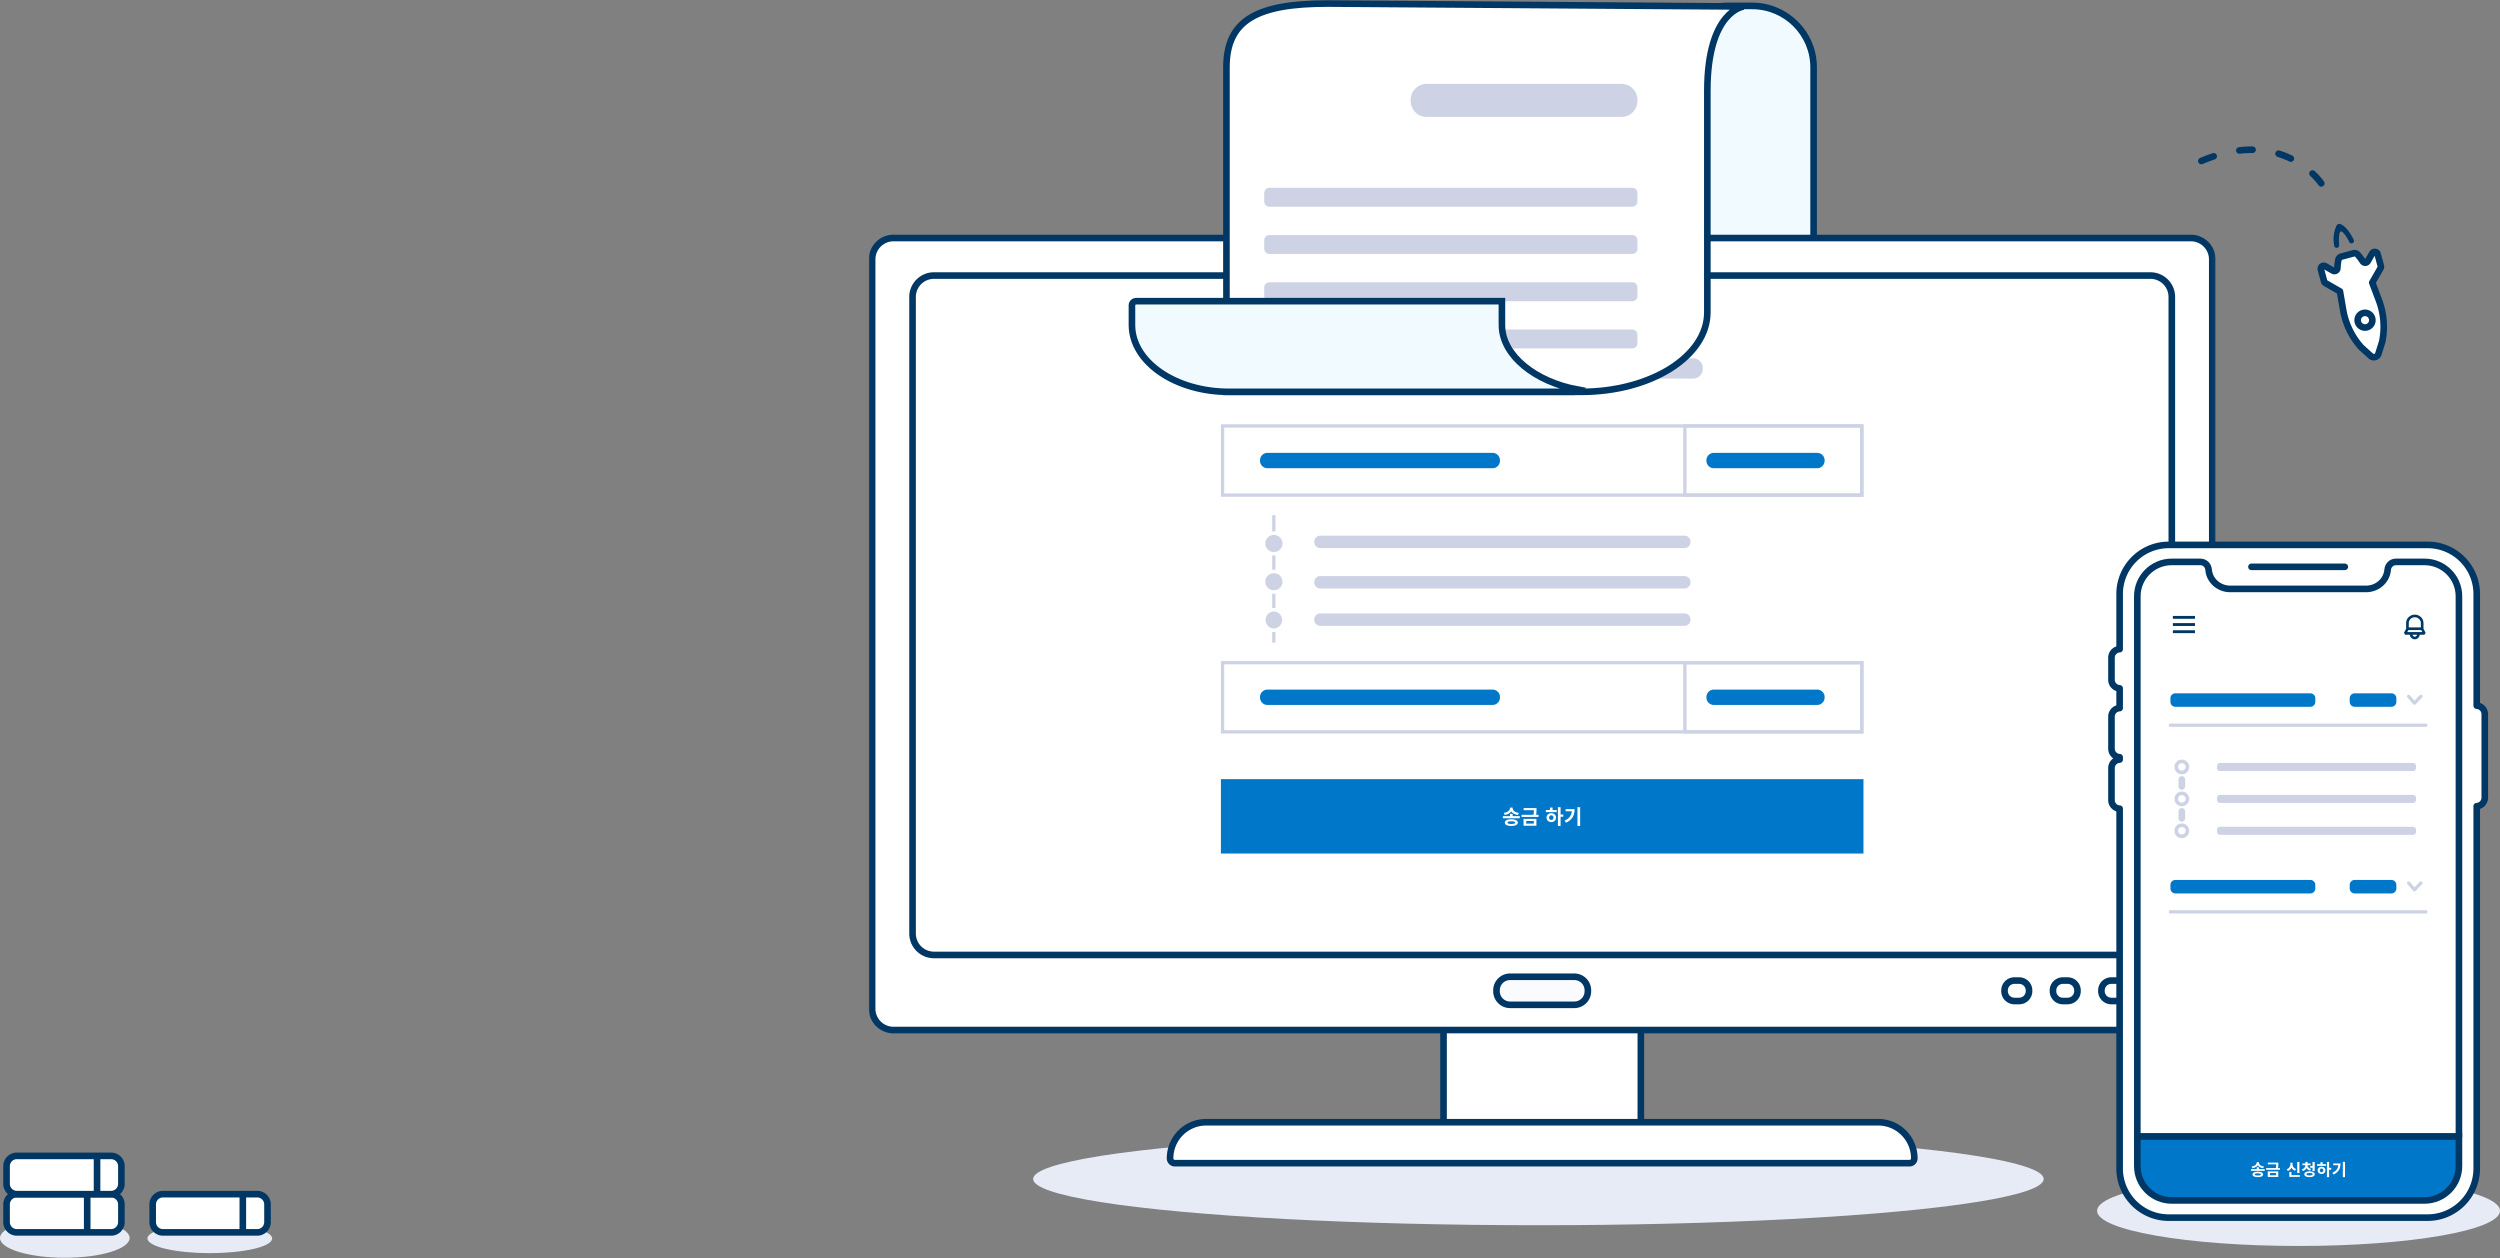 <svg xmlns="http://www.w3.org/2000/svg" xmlns:xlink="http://www.w3.org/1999/xlink" width="757" height="381" viewBox="0 0 757 381">
    <rect x="0" y="0" width="757" height="381" fill="#808080" stroke="none"/>
    <defs>
        <path id="a" d="M0 358.295h407.95v-358H0z"/>
    </defs>
    <g fill="none" fill-rule="evenodd">
        <path stroke="#003764" stroke-dasharray="4,8" stroke-linecap="round" stroke-linejoin="round" stroke-width="2" d="M702.886 55.52s-13.463-20.11-42.233-3.832"/>
        <path fill="#FFF" d="M720.22 106.998l1.125-3.581c.84-4.174.488-8.5-1.013-12.483l-2.017-5.356.008-.01 2.5-4.366a.893.893 0 0 0 .087-.675l-.973-3.58c-.208-.765-1.236-.897-1.63-.21l-1.352 2.361a.884.884 0 0 1-1.515.035 16.518 16.518 0 0 0-1.562-2.055 1.276 1.276 0 0 0-1.285-.36l-3.603.978a1.278 1.278 0 0 0-.925.961c-.172.848-.27 1.704-.307 2.563a.885.885 0 0 1-1.324.737l-2.361-1.352c-.688-.393-1.509.24-1.301 1.004l.973 3.581a.888.888 0 0 0 .416.538l4.366 2.5c.004.003.008.004.012.005l.97 5.641a22.722 22.722 0 0 0 5.443 11.28l2.783 2.52a1.44 1.44 0 0 0 2.484-.676"/>
        <path stroke="#003764" stroke-linecap="round" stroke-linejoin="round" stroke-width="2" d="M716.738 99.091a2.224 2.224 0 1 1-1.166-4.292 2.224 2.224 0 0 1 1.166 4.292z"/>
        <path fill="#003764" d="M708.466 70.46c.101-.394.42-.503.73-.246 0 0 .842.422 2.176 3.071a.74.74 0 0 0 .874.371l.016-.004a.744.744 0 0 0 .448-1.045c-2.13-4.307-3.967-4.72-3.967-4.72a.906.906 0 0 0-1.202.39c-.647 1.214-1.276 3.601-.736 6.176.09.429.522.695.94.567l.037-.01a.752.752 0 0 0 .523-.797c-.164-1.623-.038-2.973.16-3.752"/>
        <path stroke="#003764" stroke-linecap="round" stroke-linejoin="round" stroke-width="2" d="M720.22 106.998l1.125-3.581c.84-4.174.488-8.5-1.013-12.483l-2.017-5.356.008-.01 2.5-4.366a.893.893 0 0 0 .087-.675l-.973-3.58c-.208-.765-1.236-.897-1.63-.21l-1.352 2.361a.884.884 0 0 1-1.515.035 16.518 16.518 0 0 0-1.562-2.055 1.276 1.276 0 0 0-1.285-.36l-3.603.978a1.278 1.278 0 0 0-.925.961c-.172.848-.27 1.704-.307 2.563a.885.885 0 0 1-1.324.737l-2.361-1.352c-.688-.393-1.509.24-1.301 1.004l.973 3.581a.888.888 0 0 0 .416.538l4.366 2.5c.004.003.008.004.012.005l.97 5.641a22.722 22.722 0 0 0 5.443 11.28l2.783 2.52a1.44 1.44 0 0 0 2.484-.676z"/>
        <g transform="translate(263 -2)">
            <ellipse cx="202.833" cy="359" fill="#E7EBF6" rx="153" ry="14"/>
            <path fill="#F0FAFF" d="M297.605 158.92c8.87 0 16.085-7.216 16.085-16.086v-10.412a1.781 1.781 0 0 0-2.312-1.7l-2.015.63a67.228 67.228 0 0 1-20.103 3.072 67.445 67.445 0 0 1-14.893-1.668v26.164h23.238z"/>
            <path fill="#003764" d="M311.915 129.56a2.865 2.865 0 0 1 2.856 2.862v10.412c0 9.48-7.687 17.165-17.167 17.165h-24.317v-28.61a66.254 66.254 0 0 0 35.752-1.067l2.015-.63c.29-.09.578-.133.86-.133m0 2.159a.748.748 0 0 0-.214.033l-2.015.632a68.34 68.34 0 0 1-20.426 3.12c-4.637 0-9.272-.474-13.813-1.41v23.748h22.158c8.276 0 15.008-6.732 15.008-15.007v-10.412a.702.702 0 0 0-.697-.704"/>
            <path fill="#F0FAFF" d="M267.566 3.796c3.76 0 7.086 1.115 10.012 3.033 5.066 3.322 8.584 9.052 8.584 15.563v119.703c0 7.755 2.148 14.759 10.975 14.759h-47.452V13.808c0-5.53 4.483-10.012 10.013-10.012h7.868z"/>
            <path stroke="#003764" stroke-linecap="round" stroke-linejoin="round" stroke-width="2" d="M259.698 3.796h7.868c10.27 0 18.596 8.325 18.596 18.596v119.703c0 7.755 2.148 14.759 10.975 14.759h-47.452V13.808c0-5.53 4.483-10.012 10.013-10.012z"/>
            <mask id="b" fill="#fff">
                <use xlink:href="#a"/>
            </mask>
            <path fill="#FFF" d="M174.103 351.115h59.745v-51.688h-59.745z" mask="url(#b)"/>
            <path stroke="#003764" stroke-linecap="round" stroke-linejoin="round" stroke-width="2" d="M174.103 351.115h59.745v-51.688h-59.745z" mask="url(#b)"/>
            <path fill="#FFF" d="M316.653 354.216H91.297v-1.46c0-6.045 4.9-10.945 10.945-10.945h203.467c6.044 0 10.944 4.9 10.944 10.944v1.46z" mask="url(#b)"/>
            <path stroke="#003764" stroke-linecap="round" stroke-linejoin="round" stroke-width="2" d="M315.193 354.216H92.757a1.46 1.46 0 0 1-1.46-1.46c0-6.045 4.9-10.945 10.945-10.945h203.467c6.044 0 10.944 4.9 10.944 10.944a1.46 1.46 0 0 1-1.46 1.46z" mask="url(#b)"/>
            <path fill="#FFF" d="M7.556 313.9a6.476 6.476 0 0 1-6.477-6.477V80.546c0-3.577 2.9-6.476 6.477-6.476h392.839c3.576 0 6.476 2.9 6.476 6.476v226.877c0 3.576-2.9 6.477-6.476 6.477H7.555z" mask="url(#b)"/>
            <path stroke="#003764" stroke-linecap="round" stroke-linejoin="round" stroke-width="2" d="M400.395 313.9H7.555a6.476 6.476 0 0 1-6.476-6.477V80.546c0-3.577 2.9-6.476 6.477-6.476h392.839c3.576 0 6.476 2.9 6.476 6.476v226.877c0 3.576-2.9 6.477-6.476 6.477z" mask="url(#b)"/>
            <path fill="#FFF" d="M388.15 291.157H19.8a6.477 6.477 0 0 1-6.477-6.476V91.917c0-3.576 2.9-6.476 6.476-6.476h368.352c3.577 0 6.476 2.9 6.476 6.476v192.764c0 3.576-2.9 6.476-6.476 6.476" mask="url(#b)"/>
            <path stroke="#003764" stroke-linecap="round" stroke-linejoin="round" stroke-width="2" d="M388.15 291.157H19.8a6.477 6.477 0 0 1-6.477-6.476V91.917c0-3.576 2.9-6.476 6.476-6.476h368.352c3.577 0 6.476 2.9 6.476 6.476v192.764c0 3.576-2.9 6.476-6.476 6.476z" mask="url(#b)"/>
            <path fill="#FAFBFF" d="M194.246 306.256a4.105 4.105 0 0 1-4.105-4.105v-.28a4.104 4.104 0 0 1 4.105-4.104h19.459a4.104 4.104 0 0 1 4.105 4.104v.28a4.105 4.105 0 0 1-4.105 4.105h-19.46z" mask="url(#b)"/>
            <path stroke="#003764" stroke-linecap="round" stroke-width="2" d="M213.705 306.256h-19.46a4.105 4.105 0 0 1-4.104-4.105v-.28a4.104 4.104 0 0 1 4.105-4.104h19.459a4.104 4.104 0 0 1 4.105 4.104v.28a4.105 4.105 0 0 1-4.105 4.105z" mask="url(#b)"/>
            <path fill="#FFF" d="M348.404 305.105h-1.439a2.991 2.991 0 0 1-2.99-2.991v-.204c0-1.652 1.339-2.991 2.99-2.991h1.439c1.651 0 2.99 1.34 2.99 2.99v.205c0 1.651-1.339 2.99-2.99 2.99" mask="url(#b)"/>
            <path stroke="#003764" stroke-linecap="round" stroke-linejoin="round" stroke-width="2" d="M348.404 305.105h-1.439a2.991 2.991 0 0 1-2.99-2.991v-.204c0-1.652 1.339-2.991 2.99-2.991h1.439c1.651 0 2.99 1.34 2.99 2.99v.205c0 1.651-1.339 2.99-2.99 2.99z" mask="url(#b)"/>
            <path fill="#FFF" d="M363.072 305.105h-1.437a2.992 2.992 0 0 1-2.992-2.991v-.204c0-1.652 1.34-2.991 2.992-2.991h1.437c1.652 0 2.991 1.34 2.991 2.99v.205c0 1.651-1.34 2.99-2.99 2.99" mask="url(#b)"/>
            <path stroke="#003764" stroke-linecap="round" stroke-linejoin="round" stroke-width="2" d="M363.072 305.105h-1.437a2.992 2.992 0 0 1-2.992-2.991v-.204c0-1.652 1.34-2.991 2.992-2.991h1.437c1.652 0 2.991 1.34 2.991 2.99v.205c0 1.651-1.34 2.99-2.99 2.99z" mask="url(#b)"/>
            <path fill="#FFF" d="M377.74 305.105h-1.437a2.992 2.992 0 0 1-2.992-2.991v-.204c0-1.652 1.34-2.991 2.992-2.991h1.438c1.651 0 2.99 1.34 2.99 2.99v.205c0 1.651-1.339 2.99-2.99 2.99" mask="url(#b)"/>
            <path stroke="#003764" stroke-linecap="round" stroke-linejoin="round" stroke-width="2" d="M377.74 305.105h-1.437a2.992 2.992 0 0 1-2.992-2.991v-.204c0-1.652 1.34-2.991 2.992-2.991h1.438c1.651 0 2.99 1.34 2.99 2.99v.205c0 1.651-1.339 2.99-2.99 2.99z" mask="url(#b)"/>
            <path fill="#CDD3E4" d="M249.645 116.643h-91.34a2.97 2.97 0 0 1-2.971-2.972v-.202a2.97 2.97 0 0 1 2.971-2.97h91.34a2.97 2.97 0 0 1 2.972 2.97v.202a2.97 2.97 0 0 1-2.972 2.972" mask="url(#b)"/>
            <path stroke="#CDD3E4" d="M107.19 223.606H300.76V202.66H107.19z" mask="url(#b)"/>
            <path stroke="#CDD3E4" d="M247.177 223.606h53.582V202.66h-53.582z" mask="url(#b)"/>
            <path fill="#0077C8" d="M188.938 215.46h-68.154a2.251 2.251 0 0 1-2.25-2.25v-.153a2.25 2.25 0 0 1 2.25-2.25h68.154a2.25 2.25 0 0 1 2.25 2.25v.153a2.251 2.251 0 0 1-2.25 2.25M287.244 215.46h-31.288a2.25 2.25 0 0 1-2.251-2.25v-.153a2.25 2.25 0 0 1 2.251-2.25h31.288a2.25 2.25 0 0 1 2.251 2.25v.153a2.251 2.251 0 0 1-2.251 2.25" mask="url(#b)"/>
            <path stroke="#CDD3E4" d="M107.19 151.925H300.76V130.98H107.19z" mask="url(#b)"/>
            <path stroke="#CDD3E4" d="M247.177 151.925h53.582V130.98h-53.582z" mask="url(#b)"/>
            <path fill="#0077C8" d="M188.938 143.78h-68.154a2.251 2.251 0 0 1-2.25-2.252v-.153a2.25 2.25 0 0 1 2.25-2.25h68.154a2.25 2.25 0 0 1 2.25 2.25v.153a2.251 2.251 0 0 1-2.25 2.252M287.244 143.78h-31.288a2.251 2.251 0 0 1-2.251-2.252v-.153a2.25 2.25 0 0 1 2.251-2.25h31.288a2.25 2.25 0 0 1 2.251 2.25v.153a2.252 2.252 0 0 1-2.251 2.252" mask="url(#b)"/>
            <path fill="#CDD3E4" d="M247.074 164.195H136.778c-1.006 0-1.82.816-1.82 1.82v.125a1.82 1.82 0 0 0 1.82 1.82h110.296a1.82 1.82 0 0 0 1.821-1.82v-.124c0-1.005-.815-1.821-1.82-1.821M247.074 176.436H136.778c-1.006 0-1.82.816-1.82 1.82v.126c0 1.005.814 1.82 1.82 1.82h110.296c1.006 0 1.821-.815 1.821-1.82v-.125c0-1.005-.815-1.821-1.82-1.821M247.074 187.736H136.778a1.82 1.82 0 0 0-1.82 1.821v.124c0 1.005.814 1.821 1.82 1.821h110.296c1.006 0 1.821-.816 1.821-1.82v-.125a1.82 1.82 0 0 0-1.82-1.82" mask="url(#b)"/>
            <path stroke="#CDD3E4" d="M122.715 157.99v38.607" mask="url(#b)"/>
            <path fill="#CDD3E4" d="M122.715 169.682a3.117 3.117 0 0 1-3.113-3.114 3.117 3.117 0 0 1 3.113-3.114 3.117 3.117 0 0 1 3.114 3.114 3.117 3.117 0 0 1-3.114 3.114" mask="url(#b)"/>
            <path fill="#FFF" d="M122.715 162.915a3.658 3.658 0 0 0-3.653 3.654 3.658 3.658 0 0 0 3.653 3.653 3.658 3.658 0 0 0 3.654-3.653 3.658 3.658 0 0 0-3.654-3.654m0 1.08a2.575 2.575 0 1 1 0 5.149 2.575 2.575 0 0 1 0-5.15" mask="url(#b)"/>
            <path fill="#CDD3E4" d="M122.715 181.264a3.117 3.117 0 0 1-3.113-3.114 3.117 3.117 0 0 1 3.113-3.114 3.117 3.117 0 0 1 3.114 3.114 3.117 3.117 0 0 1-3.114 3.114" mask="url(#b)"/>
            <path fill="#FFF" d="M122.715 174.497a3.658 3.658 0 0 0-3.653 3.654 3.658 3.658 0 0 0 3.653 3.653 3.658 3.658 0 0 0 3.654-3.653 3.658 3.658 0 0 0-3.654-3.654m0 1.08a2.575 2.575 0 1 1 0 5.149 2.575 2.575 0 0 1 0-5.15" mask="url(#b)"/>
            <path fill="#CDD3E4" d="M122.715 192.846a3.117 3.117 0 0 1-3.113-3.114 3.117 3.117 0 0 1 3.113-3.114 3.117 3.117 0 0 1 3.114 3.114 3.117 3.117 0 0 1-3.114 3.114" mask="url(#b)"/>
            <path fill="#FFF" d="M122.715 186.08a3.658 3.658 0 0 0-3.653 3.653 3.658 3.658 0 0 0 3.653 3.654 3.658 3.658 0 0 0 3.654-3.654 3.658 3.658 0 0 0-3.654-3.654m0 1.08a2.575 2.575 0 0 1 0 5.148 2.575 2.575 0 0 1 0-5.148" mask="url(#b)"/>
            <path fill="#0077C8" d="M106.692 260.452h194.565v-22.528H106.692z" mask="url(#b)"/>
            <path fill="#FFF" d="M195.764 251.091c0-.284-.382-.4-1.144-.4-.762 0-1.144.116-1.144.4 0 .277.382.4 1.144.4.762 0 1.144-.123 1.144-.4zm.825 0c0 .645-.738 1.003-1.969 1.003-1.23 0-1.96-.358-1.96-1.003 0-.645.73-1.01 1.96-1.01s1.97.365 1.97 1.01zm.03-2.318c-.954-.142-1.641-.537-1.999-1.096-.357.554-1.046.954-1.992 1.096l-.296-.634c1.267-.154 1.877-.801 1.877-1.439v-.167h.83v.167c0 .657.596 1.285 1.876 1.439l-.296.634zm.572.356v.645h-5.117v-.645h2.146v-.695h.813v.695h2.158zM199.129 251.392h2.306v-.8h-2.306v.8zm-.799.634h3.9v-2.066h-3.9v2.066zm4.527-3.302v.644h-5.131v-.644h3.593a6.58 6.58 0 0 0 .136-1.397h-3.095v-.646h3.894v.455c0 .456 0 .935-.13 1.588h.733zM210.358 249.314h-.81v2.78h-.813v-5.665h.812v2.213h.811v.672zm-2.964.263c0-.423-.277-.688-.657-.688-.382 0-.665.265-.665.696 0 .43.283.688.665.688.38 0 .657-.259.657-.696zm.769 0c0 .8-.61 1.36-1.426 1.36-.825 0-1.44-.56-1.44-1.36 0-.786.615-1.347 1.44-1.347.817 0 1.426.561 1.426 1.347zm-1.027-2.312h1.23v.646h-3.297v-.646h1.255v-.737h.812v.737zM214.652 252.088h.818v-5.666h-.818v5.666zm-.868-5.075c0 1.734-.585 3.149-2.594 4.121l-.426-.64c1.446-.694 2.074-1.581 2.19-2.835h-1.887v-.646h2.717z" mask="url(#b)"/>
            <g mask="url(#b)">
                <path fill="#FFF" stroke="#003764" stroke-width="2" d="M253.98 96.587c0 13.288-17.092 24.062-38.177 24.062H108.366V22.373c0-14.286 9.297-19.293 30.612-19.293L265 3.97s-11.02 1.22-11.02 25.555v67.062z"/>
                <path fill="#CDD3E4" d="M168.994 37.41h58.98a4.843 4.843 0 0 0 4.841-4.841v-.33a4.842 4.842 0 0 0-4.842-4.842h-58.979a4.84 4.84 0 0 0-4.84 4.842v.33a4.841 4.841 0 0 0 4.84 4.842M121.375 64.59h109.874c.864 0 1.566-.702 1.566-1.567v-2.59c0-.863-.702-1.566-1.566-1.566H121.375c-.865 0-1.566.703-1.566 1.566v2.59c0 .865.701 1.567 1.566 1.567M121.375 78.894h109.874c.864 0 1.566-.701 1.566-1.567v-2.589c0-.865-.702-1.566-1.566-1.566H121.375c-.865 0-1.566.701-1.566 1.566v2.59c0 .865.701 1.566 1.566 1.566M121.375 93.198h109.874c.864 0 1.566-.7 1.566-1.566v-2.59c0-.864-.702-1.565-1.566-1.565H121.375c-.865 0-1.566.701-1.566 1.566v2.59c0 .865.701 1.565 1.566 1.565M121.375 107.503h109.874c.864 0 1.566-.7 1.566-1.566v-2.59c0-.864-.702-1.566-1.566-1.566H121.375c-.865 0-1.566.702-1.566 1.567v2.589c0 .866.701 1.566 1.566 1.566"/>
                <path fill="#F0FAFF" d="M191.781 100.41v-7.212H81.096c-.74 0-1.34.544-1.34 1.215v5.997c0 11.177 13.148 20.238 29.365 20.238h104.412l1.117-.69c-12.527-2.311-22.869-10.185-22.869-19.548"/>
                <path stroke="#003764" stroke-width="2" d="M191.781 100.41v-7.212H81.096c-.74 0-1.34.544-1.34 1.215v5.997c0 11.177 13.148 20.238 29.365 20.238h104.412l1.117-.69c-12.527-2.311-22.869-10.185-22.869-19.548z"/>
            </g>
        </g>
        <g>
            <path fill="#E7EBF6" d="M757 366.64c0 5.875-27.31 10.64-61 10.64s-61-4.765-61-10.64c0-5.877 27.31-10.64 61-10.64s61 4.763 61 10.64"/>
            <path fill="#FFF" d="M749.953 213.667v-33.794c0-8.214-6.659-14.873-14.873-14.873h-78.384c-8.214 0-14.872 6.659-14.872 14.873v16.687a2.597 2.597 0 0 0-2.467 2.59v6.692a2.596 2.596 0 0 0 2.467 2.588v5.977a2.596 2.596 0 0 0-2.467 2.589v9.7a2.596 2.596 0 0 0 2.467 2.59v.704a2.596 2.596 0 0 0-2.467 2.59v9.7a2.597 2.597 0 0 0 2.467 2.589v108.955c0 8.214 6.658 14.872 14.872 14.872h78.384c8.214 0 14.873-6.658 14.873-14.872V244.12a2.595 2.595 0 0 0 2.436-2.585v-25.283a2.595 2.595 0 0 0-2.436-2.586"/>
            <path stroke="#003764" stroke-linecap="round" stroke-linejoin="round" stroke-width="2" d="M749.953 213.667v-33.794c0-8.214-6.659-14.873-14.873-14.873h-78.384c-8.214 0-14.872 6.659-14.872 14.873v16.687a2.597 2.597 0 0 0-2.467 2.59v6.692a2.596 2.596 0 0 0 2.467 2.588v5.977a2.596 2.596 0 0 0-2.467 2.589v9.7a2.596 2.596 0 0 0 2.467 2.59v.704a2.596 2.596 0 0 0-2.467 2.59v9.7a2.597 2.597 0 0 0 2.467 2.589v108.955c0 8.214 6.658 14.872 14.872 14.872h78.384c8.214 0 14.873-6.658 14.873-14.872V244.12a2.595 2.595 0 0 0 2.436-2.585v-25.283a2.595 2.595 0 0 0-2.436-2.586z"/>
            <path stroke="#003764" stroke-linecap="round" stroke-width="2" d="M681.744 171.635h28.259"/>
            <path fill="#FFF" d="M744.566 180.558c0-5.75-4.662-10.41-10.41-10.41h-8.698c-1.325 0-2.373 1.042-2.477 2.362l-.007.081c-.299 3.29-3.201 5.736-6.506 5.736h-41.19c-3.304 0-6.206-2.445-6.506-5.736l-.007-.081c-.103-1.32-1.152-2.363-2.476-2.363h-8.698c-5.75 0-10.41 4.661-10.41 10.411v163.598h97.385V180.558z"/>
            <path stroke="#003764" stroke-linecap="round" stroke-linejoin="round" stroke-width="2" d="M744.566 180.558c0-5.75-4.662-10.41-10.41-10.41h-8.698c-1.325 0-2.373 1.042-2.477 2.362l-.007.081c-.299 3.29-3.201 5.736-6.506 5.736h-41.19c-3.304 0-6.206-2.445-6.506-5.736l-.007-.081c-.103-1.32-1.152-2.363-2.476-2.363h-8.698c-5.75 0-10.41 4.661-10.41 10.411v163.598h97.385V180.558z"/>
            <path fill="#0077C8" d="M647.18 344.157v8.923c0 5.75 4.662 10.411 10.411 10.411h76.564c5.75 0 10.411-4.661 10.411-10.41v-8.924h-97.385z"/>
            <path stroke="#003764" stroke-width="2" d="M647.18 344.157v8.923c0 5.75 4.662 10.411 10.411 10.411h76.564c5.75 0 10.411-4.661 10.411-10.41v-8.924h-97.385z"/>
            <path fill="#0077C8" d="M699.58 214.022h-40.878c-.827 0-1.498-.67-1.498-1.498v-1.095c0-.827.671-1.498 1.498-1.498h40.879c.827 0 1.498.671 1.498 1.498v1.095c0 .827-.67 1.498-1.498 1.498M724.12 214.022h-11.132c-.828 0-1.498-.67-1.498-1.498v-1.095c0-.827.67-1.498 1.498-1.498h11.133c.827 0 1.497.671 1.497 1.498v1.095c0 .827-.67 1.498-1.497 1.498"/>
            <path stroke="#CDD3E4" stroke-linecap="round" stroke-linejoin="round" d="M657.205 219.599h77.337M729.337 210.861l1.75 2.045 1.967-2.045"/>
            <path fill="#0077C8" d="M699.58 270.537h-40.878c-.827 0-1.498-.67-1.498-1.497v-1.095c0-.827.671-1.497 1.498-1.497h40.879c.827 0 1.498.67 1.498 1.497v1.095c0 .827-.67 1.497-1.498 1.497M724.12 270.537h-11.132c-.828 0-1.498-.67-1.498-1.497v-1.095c0-.827.67-1.497 1.498-1.497h11.133c.827 0 1.497.67 1.497 1.497v1.095c0 .827-.67 1.497-1.497 1.497"/>
            <path fill="#CDD3E4" d="M730.67 233.466h-58.44a.898.898 0 0 1-.896-.898v-.656c0-.495.401-.897.897-.897h58.44c.495 0 .896.402.896.897v.656a.897.897 0 0 1-.897.898M730.67 243.133h-58.44a.897.897 0 0 1-.896-.897v-.656c0-.496.401-.898.897-.898h58.44c.495 0 .896.402.896.898v.656a.897.897 0 0 1-.897.897M730.67 252.8h-58.44a.897.897 0 0 1-.896-.897v-.656c0-.495.401-.897.897-.897h58.44c.495 0 .896.402.896.897v.656a.897.897 0 0 1-.897.897"/>
            <path stroke="#CDD3E4" stroke-linecap="round" stroke-linejoin="round" d="M657.205 276.115h77.337M729.337 267.377l1.75 2.045 1.967-2.045"/>
            <path stroke="#003764" stroke-linejoin="bevel" stroke-width=".8" d="M728.965 190.382h4.469-4.47zm3.415 1.409h-2.37l.076.412c.102.565.553.997 1.11.997.556 0 1.007-.432 1.11-.997l.074-.412zm1.739 0h-5.845l.702-1.314v-1.85c0-1.161 1.01-2.12 2.22-2.12 1.213 0 2.238.962 2.238 2.12v1.849l.685 1.315z"/>
            <path fill="#003764" d="M657.948 187.375h6.693v-.868h-6.693v.868zm0 2.169h6.693v-.868h-6.693v.868zm0 2.169h6.693v-.868h-6.693v.868z"/>
            <path fill="#CDD3E4" d="M660.66 239.677a2.231 2.231 0 1 0-.002 4.462 2.231 2.231 0 0 0 .001-4.462m0 1.089a1.143 1.143 0 1 1-1.142 1.142c0-.63.512-1.142 1.142-1.142M660.66 230.01a2.231 2.231 0 1 0-.002 4.462 2.231 2.231 0 0 0 .001-4.462m0 1.089c.63 0 1.142.512 1.142 1.141a1.143 1.143 0 0 1-2.284 0c0-.63.512-1.141 1.142-1.141M660.66 249.344a2.231 2.231 0 1 0-.002 4.462 2.231 2.231 0 0 0 .001-4.462m0 1.09c.63 0 1.142.511 1.142 1.14a1.143 1.143 0 0 1-2.284 0c0-.629.512-1.14 1.142-1.14"/>
            <path stroke="#CDD3E4" stroke-linecap="round" stroke-linejoin="round" stroke-width="2" d="M660.66 245.68v2.122M660.66 236.013v2.122"/>
            <path fill="#FFF" fill-rule="nonzero" d="M685.526 353.215l-.24.515c-.775-.115-1.335-.435-1.625-.89-.29.45-.85.775-1.62.89l-.24-.515c1.03-.125 1.525-.65 1.525-1.17v-.135h.675v.135c0 .535.485 1.045 1.525 1.17zm-1.865 2.725c.62 0 .93-.1.93-.325 0-.23-.31-.325-.93-.325-.62 0-.93.095-.93.325 0 .225.31.325.93.325zm0-1.145c1 0 1.6.295 1.6.82 0 .525-.6.815-1.6.815s-1.595-.29-1.595-.815c0-.525.595-.82 1.595-.82zm.335-.775h1.755v.525h-4.16v-.525h1.745v-.565h.66v.565zm3.335 1.19v.65h1.875v-.65h-1.875zm-.65 1.165v-1.68h3.17v1.68h-3.17zm3.085-2.685h.595v.525h-4.17v-.525h2.92c.095-.46.11-.815.11-1.135h-2.515v-.525h3.165v.37c0 .37 0 .76-.105 1.29zm6.498-1.86v3.355h-.665v-3.355h.665zm-1.005 2.135l-.335.525a1.768 1.768 0 0 1-1.06-.945c-.21.465-.57.84-1.105 1.025l-.335-.525a1.562 1.562 0 0 0 1.095-1.515v-.45h.67v.45c0 .605.32 1.195 1.07 1.435zm-1.4 1.86h2.52v.525h-3.18v-1.485h.66v.96zm5.655-2.77h.715v-1.23h.66v2.78h-.66v-1.02h-.715v-.53zm.29.9l-.3.505c-.515-.135-.875-.42-1.085-.785-.205.42-.565.745-1.1.9l-.31-.51c.73-.21 1.05-.73 1.06-1.245h-.9v-.52h.9v-.49h.66v.49h.91v.52h-.91c.01.475.34.94 1.075 1.135zm-.47 1.97c.6 0 .915-.115.915-.365s-.315-.37-.915-.37c-.61 0-.92.12-.92.37s.31.365.92.365zm0-1.24c.975 0 1.575.32 1.575.875 0 .55-.6.87-1.575.87-.98 0-1.58-.32-1.58-.87 0-.555.6-.875 1.58-.875zm3.635.265c.31 0 .535-.21.535-.565 0-.345-.225-.56-.535-.56-.31 0-.54.215-.54.565s.23.56.54.56zm0-1.66c.665 0 1.16.455 1.16 1.095 0 .65-.495 1.105-1.16 1.105-.67 0-1.17-.455-1.17-1.105 0-.64.5-1.095 1.17-1.095zm.325-1.385v.6h1v.525h-2.68v-.525h1.02v-.6h.66zm2.62 1.72v.545h-.66v2.26h-.66v-4.605h.66v1.8h.66zm.58-1.325h2.21c0 1.41-.475 2.56-2.11 3.35l-.345-.52c1.175-.565 1.685-1.285 1.78-2.305h-1.535v-.525zm2.915-.48h.665v4.605h-.665v-4.605z"/>
        </g>
        <g>
            <path fill="#E7EBF6" d="M39.248 374.868c0 3.304-8.786 5.982-19.624 5.982S0 378.172 0 374.868c0-3.305 8.786-5.983 19.624-5.983s19.624 2.678 19.624 5.983M82.41 375.009c0 2.452-8.455 4.439-18.884 4.439s-18.882-1.987-18.882-4.44c0-2.452 8.453-4.44 18.882-4.44 10.43 0 18.883 1.988 18.883 4.44"/>
            <path fill="#FFF" d="M33.636 373.17H5.106a3.12 3.12 0 0 1-3.121-3.121v-5.343a3.12 3.12 0 0 1 3.12-3.121h28.53a3.12 3.12 0 0 1 3.122 3.121v5.343a3.12 3.12 0 0 1-3.121 3.121"/>
            <path stroke="#003764" stroke-width="2" d="M33.636 373.17H5.106a3.12 3.12 0 0 1-3.121-3.121v-5.343a3.12 3.12 0 0 1 3.12-3.121h28.53a3.12 3.12 0 0 1 3.122 3.121v5.343a3.12 3.12 0 0 1-3.121 3.121z"/>
            <path fill="#FFF" stroke="#003764" stroke-width="2" d="M33.636 361.585H5.106a3.12 3.12 0 0 1-3.121-3.121v-5.343A3.12 3.12 0 0 1 5.105 350h28.53a3.12 3.12 0 0 1 3.122 3.121v5.343a3.12 3.12 0 0 1-3.121 3.121"/>
            <path fill="#FFF" d="M29.385 350.675v10.233"/>
            <path stroke="#003764" stroke-width="2" d="M29.385 350.675v10.233"/>
            <path fill="#FFF" d="M26.403 361.514v11.656"/>
            <path stroke="#003764" stroke-width="2" d="M26.403 361.514v11.656"/>
            <path fill="#FFF" d="M77.883 373.17h-28.53a3.12 3.12 0 0 1-3.121-3.121v-5.343a3.12 3.12 0 0 1 3.122-3.121h28.529a3.12 3.12 0 0 1 3.12 3.121v5.343a3.12 3.12 0 0 1-3.12 3.121"/>
            <path stroke="#003764" stroke-width="2" d="M77.883 373.17h-28.53a3.12 3.12 0 0 1-3.121-3.121v-5.343a3.12 3.12 0 0 1 3.122-3.121h28.529a3.12 3.12 0 0 1 3.12 3.121v5.343a3.12 3.12 0 0 1-3.12 3.121z"/>
            <path fill="#FFF" d="M73.528 361.514v11.656"/>
            <path stroke="#003764" stroke-width="2" d="M73.528 361.514v11.656"/>
        </g>
    </g>
</svg>
